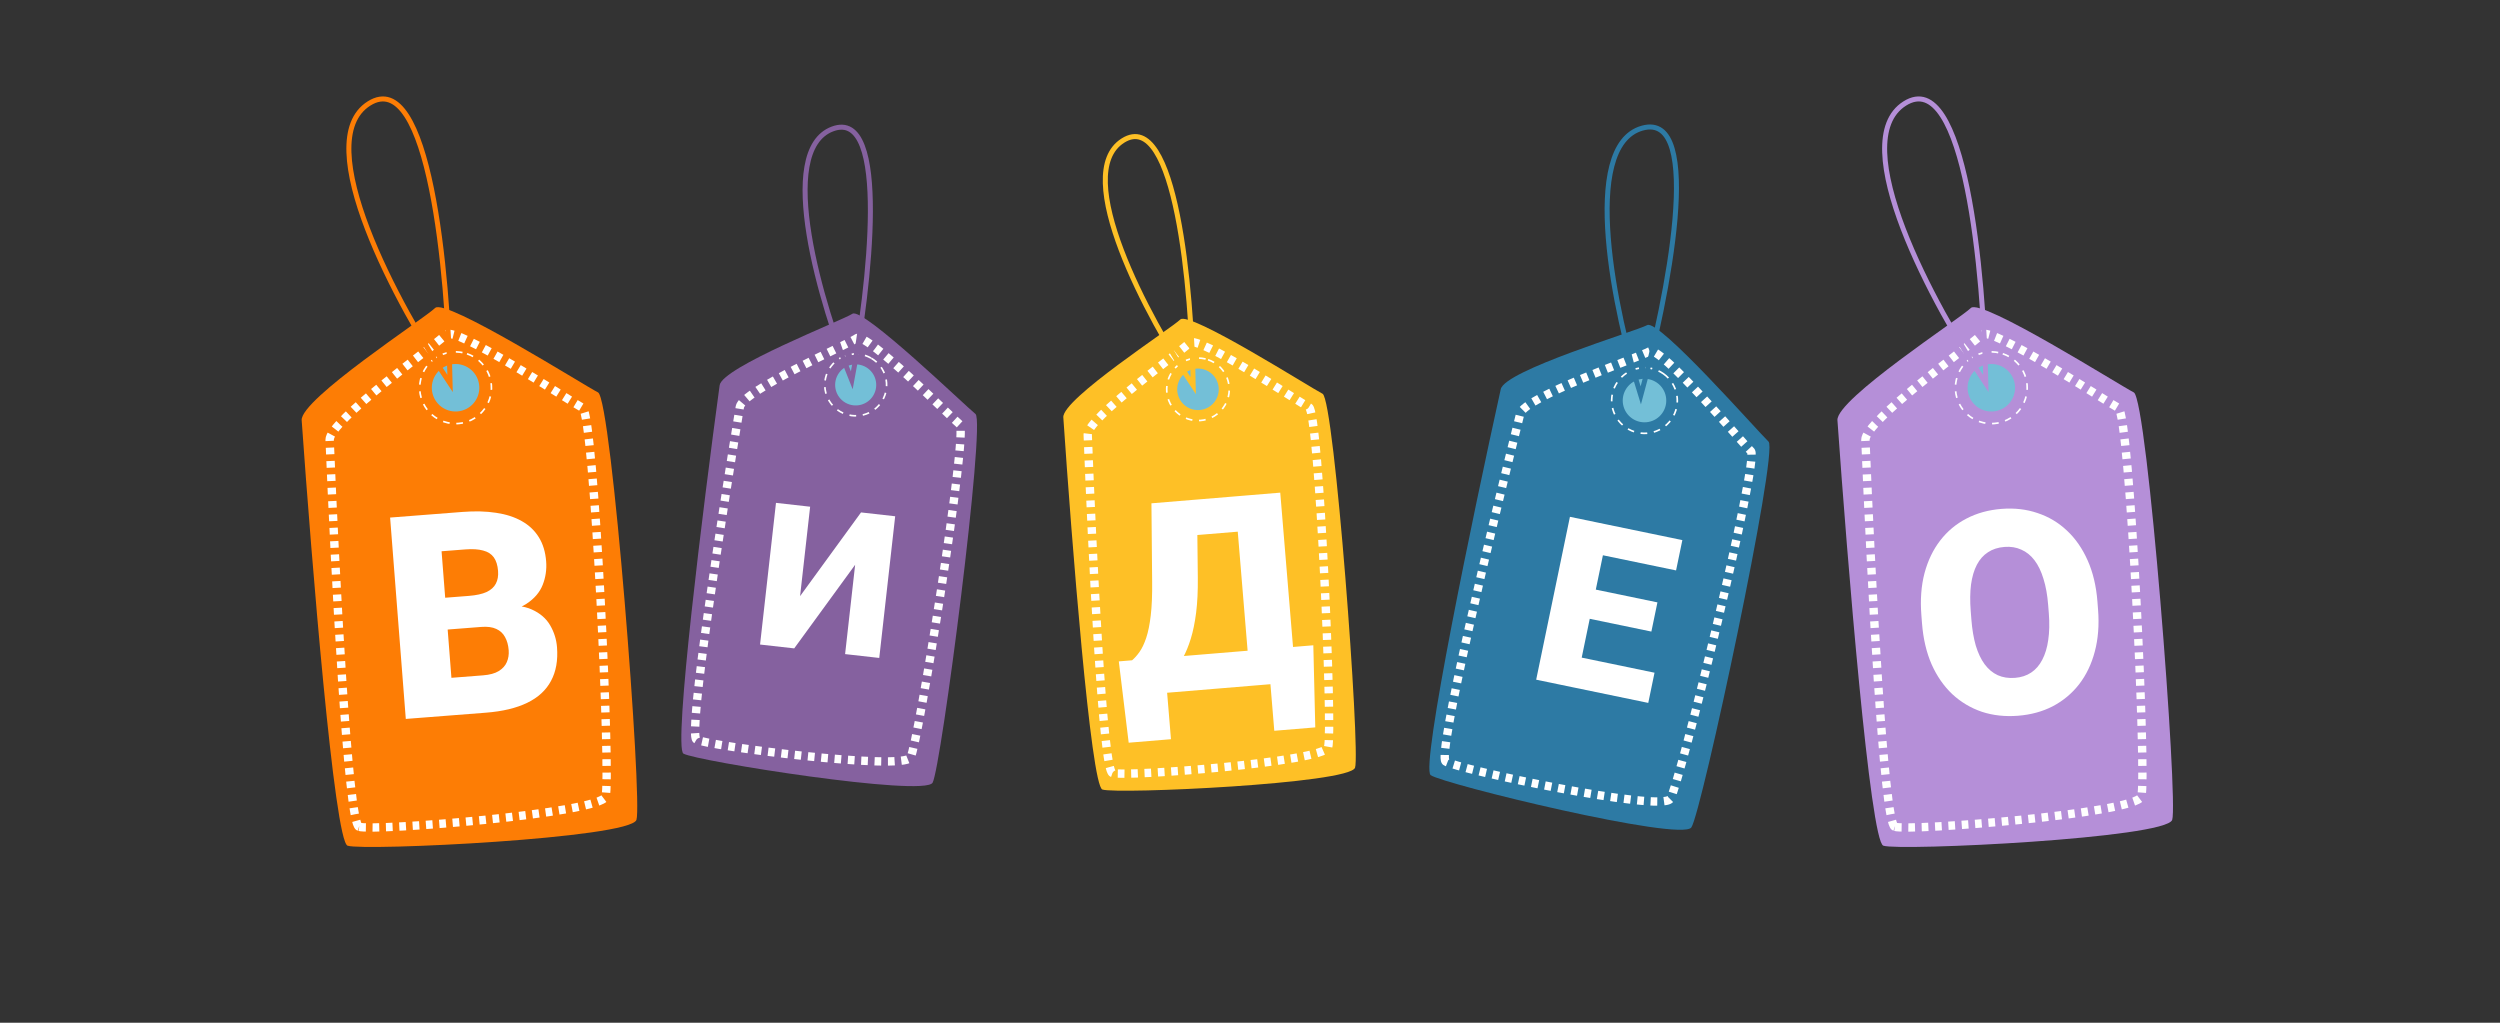 <?xml version="1.0" encoding="UTF-8"?> <svg xmlns="http://www.w3.org/2000/svg" width="1496" height="612" viewBox="0 0 1496 612" fill="none"><rect x="0" y="0" width="1496" height="612" fill="#333333" stroke="none"/><path d="M207.997 506.063C200.161 503.426 186.414 335.241 180.52 251.478C179.622 238.909 254.224 190.406 260.369 184.295C266.514 178.184 349.705 230.707 357.864 234.815C366.023 238.923 384.551 479.593 380.844 490.613C377.136 501.633 217.792 509.358 207.997 506.063Z" fill="#FD7D05"></path><path d="M214.839 494.737C208.228 492.513 200.361 339.524 197.254 263.307C196.776 251.871 261.397 205.958 266.768 200.248C272.139 194.538 341.768 240.515 348.621 244.073C355.474 247.631 365.758 466.582 362.35 476.711C358.942 486.84 223.104 497.517 214.839 494.737Z" stroke="white" stroke-width="5" stroke-dasharray="4 4"></path><circle cx="272.613" cy="232.032" r="14.21" transform="rotate(-71.405 272.613 232.032)" fill="#73BFD7"></circle><circle cx="272.615" cy="232.032" r="21.461" transform="rotate(-71.405 272.615 232.032)" stroke="white" stroke-dasharray="4 4"></circle><path d="M269.349 229.573C238.159 183.187 184.782 84.72 220.795 61.944C256.808 39.167 268.17 164.206 269.349 229.573Z" stroke="#FD7D05" stroke-width="3"></path><path d="M287.995 375.151L256.961 377.568L255.313 358.547L280.471 356.588C284.995 356.235 288.57 355.457 291.196 354.253C293.818 352.995 295.658 351.325 296.717 349.244C297.832 347.159 298.273 344.627 298.041 341.648C297.774 338.227 296.925 335.518 295.493 333.52C294.06 331.523 291.928 330.162 289.097 329.439C286.316 328.657 282.774 328.433 278.471 328.768L264.236 329.877L271.875 427.944L242.827 430.207L233.442 309.712L276.724 306.341C284.172 305.761 290.874 305.933 296.829 306.856C302.781 307.725 307.905 309.38 312.203 311.82C316.555 314.256 319.971 317.487 322.449 321.513C324.923 325.483 326.379 330.282 326.818 335.909C327.2 340.82 326.511 345.508 324.749 349.975C322.988 354.441 319.758 358.218 315.058 361.304C310.409 364.33 303.868 366.227 295.436 366.995L287.995 375.151ZM290.826 426.468L253.917 429.343L262.107 406.225L289.086 404.124C293.058 403.814 296.183 402.96 298.461 401.562C300.79 400.104 302.399 398.313 303.288 396.19C304.228 394.008 304.6 391.647 304.402 389.11C304.161 386.02 303.429 383.385 302.204 381.205C301.035 379.02 299.3 377.407 296.998 376.365C294.692 375.268 291.691 374.863 287.995 375.151L263.582 377.053L262.264 358.006L291.478 355.73L298.857 362.815C306.886 361.857 313.346 362.491 318.238 364.719C323.185 366.943 326.844 370.099 329.216 374.188C331.589 378.277 332.955 382.639 333.316 387.274C333.931 395.163 332.734 401.889 329.726 407.452C326.773 413.011 322.034 417.376 315.51 420.549C308.985 423.721 300.757 425.694 290.826 426.468Z" fill="white"></path><path d="M408.972 450.966C402.802 447.35 420.84 302.515 430.631 230.549C432.088 219.747 503.816 191.842 510.098 187.752C516.379 183.663 577.553 242.816 583.736 247.734C589.92 252.653 563.14 459.708 558.056 468.385C552.972 477.061 416.685 455.485 408.972 450.966Z" fill="#85619F"></path><path d="M416.764 442.578C411.558 439.528 431.894 308.597 442.713 243.513C444.326 233.745 507.146 206.272 512.701 202.384C518.256 198.497 569.101 249.715 574.276 253.937C579.45 258.16 549.522 445.369 544.849 453.345C540.176 461.32 423.271 446.391 416.764 442.578Z" stroke="white" stroke-width="5" stroke-dasharray="4 4"></path><circle cx="512.043" cy="230.329" r="12.291" transform="rotate(-59.633 512.043 230.329)" fill="#73BFD7"></circle><circle cx="512.043" cy="230.329" r="18.495" transform="rotate(-59.633 512.043 230.329)" stroke="white" stroke-dasharray="4 4"></circle><path d="M509.715 227.672C491.49 182.891 463.669 90.096 498.182 77.165C532.696 64.234 520.252 172.115 509.715 227.672Z" stroke="#85619F" stroke-width="3"></path><path d="M478.77 356.724L515.238 306.636L535.676 308.933L526.146 393.712L505.708 391.415L511.717 337.962L475.255 387.992L454.818 385.694L464.347 300.916L484.785 303.213L478.77 356.724Z" fill="white"></path><path d="M659.666 472.454C652.82 470.129 641.227 323.012 636.287 249.745C635.534 238.751 700.898 196.524 706.288 191.196C711.677 185.868 784.296 232.013 791.42 235.626C798.545 239.239 814.134 449.757 810.863 459.385C807.593 469.012 668.224 475.361 659.666 472.454Z" fill="#FEC026"></path><path d="M665.679 462.565C659.903 460.603 653.414 326.791 650.892 260.13C650.503 250.128 707.132 210.141 711.844 205.161C716.556 200.181 777.33 240.567 783.314 243.696C789.297 246.826 797.732 438.328 794.726 447.178C791.72 456.027 672.899 465.017 665.679 462.565Z" stroke="white" stroke-width="5" stroke-dasharray="4 4"></path><circle cx="716.87" cy="232.972" r="12.427" transform="rotate(-71.238 716.87 232.972)" fill="#73BFD7"></circle><circle cx="716.872" cy="232.973" r="18.706" transform="rotate(-71.238 716.872 232.973)" stroke="white" stroke-dasharray="4 4"></circle><path d="M714.027 230.816C686.869 190.171 640.441 103.924 671.993 84.097C703.546 64.271 713.163 173.649 714.027 230.816Z" stroke="#FEC026" stroke-width="3"></path><path d="M767.284 387.677L769.024 408.698L689.375 415.293L687.634 394.271L767.284 387.677ZM696.666 393.523L700.708 442.341L675.404 444.436L669.493 395.773L696.666 393.523ZM785.892 386.136L787.059 435.27L762.534 437.3L758.485 388.405L785.892 386.136ZM747.726 296.323L749.473 317.422L692.558 322.134L690.811 301.035L747.726 296.323ZM766.101 294.801L775.486 408.163L748.314 410.413L738.928 297.051L766.101 294.801ZM689.021 301.183L716.271 298.927L716.772 345.686C716.858 353.675 716.521 360.653 715.761 366.622C715.001 372.59 713.941 377.773 712.58 382.172C711.22 386.57 709.654 390.384 707.883 393.614C706.113 396.844 704.206 399.693 702.163 402.162C700.172 404.626 698.164 406.883 696.138 408.932C694.113 410.981 692.17 413.076 690.309 415.216L673.725 416.589L671.985 395.567L677.435 395.116C678.949 393.84 680.432 392.176 681.882 390.122C683.379 388.012 684.715 385.21 685.889 381.716C687.063 378.222 687.972 373.731 688.615 368.242C689.258 362.754 689.534 355.989 689.443 347.948L689.021 301.183Z" fill="white"></path><path d="M856.119 463.849C849.913 459.497 881.489 308.056 898.052 232.88C900.525 221.595 978.709 198.317 985.698 194.54C992.687 190.763 1052.2 258.539 1058.3 264.269C1064.41 269.999 1018.22 486.411 1012.1 495.138C1005.98 503.864 863.875 469.29 856.119 463.849Z" fill="#2D7AA4"></path><path d="M865.075 455.666C859.84 451.994 892.64 315.441 909.694 247.623C912.243 237.444 980.979 213.852 987.183 210.226C993.388 206.6 1042.67 265.1 1047.77 270.008C1052.87 274.915 1005.08 470.091 999.449 478.112C993.824 486.133 871.62 460.257 865.075 455.666Z" stroke="white" stroke-width="5" stroke-dasharray="4 4"></path><circle cx="984.068" cy="239.69" r="13.027" transform="rotate(-54.955 984.068 239.69)" fill="#73BFD7"></circle><circle cx="984.071" cy="239.689" r="19.633" transform="rotate(-54.955 984.071 239.689)" stroke="white" stroke-dasharray="4 4"></circle><path d="M981.84 236.678C966.459 187.798 945.091 87.367 982.668 76.691C1020.24 66.014 997.773 178.901 981.84 236.678Z" stroke="#2D7AA4" stroke-width="3"></path><path d="M990.067 402.549L986.323 420.622L934.379 409.86L938.124 391.786L990.067 402.549ZM962.94 314.132L942.746 411.593L919.251 406.725L939.445 309.264L962.94 314.132ZM991.806 360.464L988.186 377.935L942.936 368.559L946.556 351.088L991.806 360.464ZM1006.72 323.203L1002.96 341.343L950.814 330.539L954.573 312.398L1006.72 323.203Z" fill="white"></path><path d="M1126.99 506.063C1119.16 503.426 1105.41 335.241 1099.52 251.478C1098.62 238.909 1173.22 190.406 1179.37 184.295C1185.51 178.184 1268.7 230.707 1276.86 234.815C1285.02 238.923 1303.55 479.593 1299.84 490.613C1296.13 501.633 1136.79 509.358 1126.99 506.063Z" fill="#B58FD8"></path><path d="M1133.84 494.737C1127.23 492.513 1119.36 339.524 1116.25 263.307C1115.78 251.871 1180.4 205.958 1185.77 200.248C1191.14 194.538 1260.77 240.515 1267.62 244.073C1274.47 247.631 1284.76 466.582 1281.35 476.711C1277.94 486.84 1142.1 497.517 1133.84 494.737Z" stroke="white" stroke-width="5" stroke-dasharray="4 4"></path><circle cx="1191.61" cy="232.032" r="14.21" transform="rotate(-71.405 1191.61 232.032)" fill="#73BFD7"></circle><circle cx="1191.61" cy="232.03" r="21.461" transform="rotate(-71.405 1191.61 232.03)" stroke="white" stroke-dasharray="4 4"></circle><path d="M1188.35 229.571C1157.16 183.185 1103.78 84.718 1139.79 61.942C1175.81 39.165 1187.17 164.204 1188.35 229.571Z" stroke="#B58FD8" stroke-width="3"></path><path d="M1255.1 359.913L1255.48 364.795C1256.2 374.009 1255.54 382.386 1253.52 389.925C1251.55 397.406 1248.42 403.921 1244.14 409.473C1239.85 414.969 1234.61 419.346 1228.43 422.603C1222.24 425.805 1215.28 427.707 1207.56 428.308C1199.78 428.914 1192.55 428.117 1185.89 425.916C1179.27 423.656 1173.39 420.145 1168.25 415.384C1163.16 410.563 1159.03 404.612 1155.87 397.532C1152.76 390.392 1150.85 382.215 1150.13 373.001L1149.75 368.118C1149.03 358.905 1149.65 350.53 1151.62 342.995C1153.64 335.455 1156.77 328.939 1161.01 323.447C1165.29 317.896 1170.53 313.519 1176.72 310.317C1182.96 307.056 1189.97 305.122 1197.75 304.516C1205.47 303.915 1212.64 304.744 1219.25 307.004C1225.92 309.205 1231.8 312.715 1236.89 317.536C1241.98 322.302 1246.11 328.253 1249.27 335.388C1252.44 342.524 1254.38 350.699 1255.1 359.913ZM1226.02 367.09L1225.62 362.042C1225.16 356.083 1224.23 350.883 1222.83 346.44C1221.48 341.939 1219.69 338.22 1217.46 335.285C1215.23 332.35 1212.6 330.224 1209.55 328.907C1206.56 327.531 1203.22 326.987 1199.52 327.275C1195.66 327.575 1192.35 328.638 1189.61 330.461C1186.86 332.229 1184.64 334.733 1182.95 337.973C1181.26 341.213 1180.1 345.162 1179.46 349.818C1178.88 354.415 1178.81 359.693 1179.28 365.652L1179.67 370.7C1180.13 376.603 1181.01 381.808 1182.3 386.314C1183.65 390.761 1185.41 394.481 1187.59 397.476C1189.82 400.466 1192.43 402.649 1195.42 404.026C1198.47 405.398 1201.93 405.934 1205.79 405.633C1209.49 405.345 1212.71 404.289 1215.45 402.466C1218.19 400.642 1220.41 398.083 1222.1 394.788C1223.84 391.488 1225.03 387.538 1225.67 382.936C1226.36 378.276 1226.48 372.993 1226.02 367.09Z" fill="white"></path></svg> 